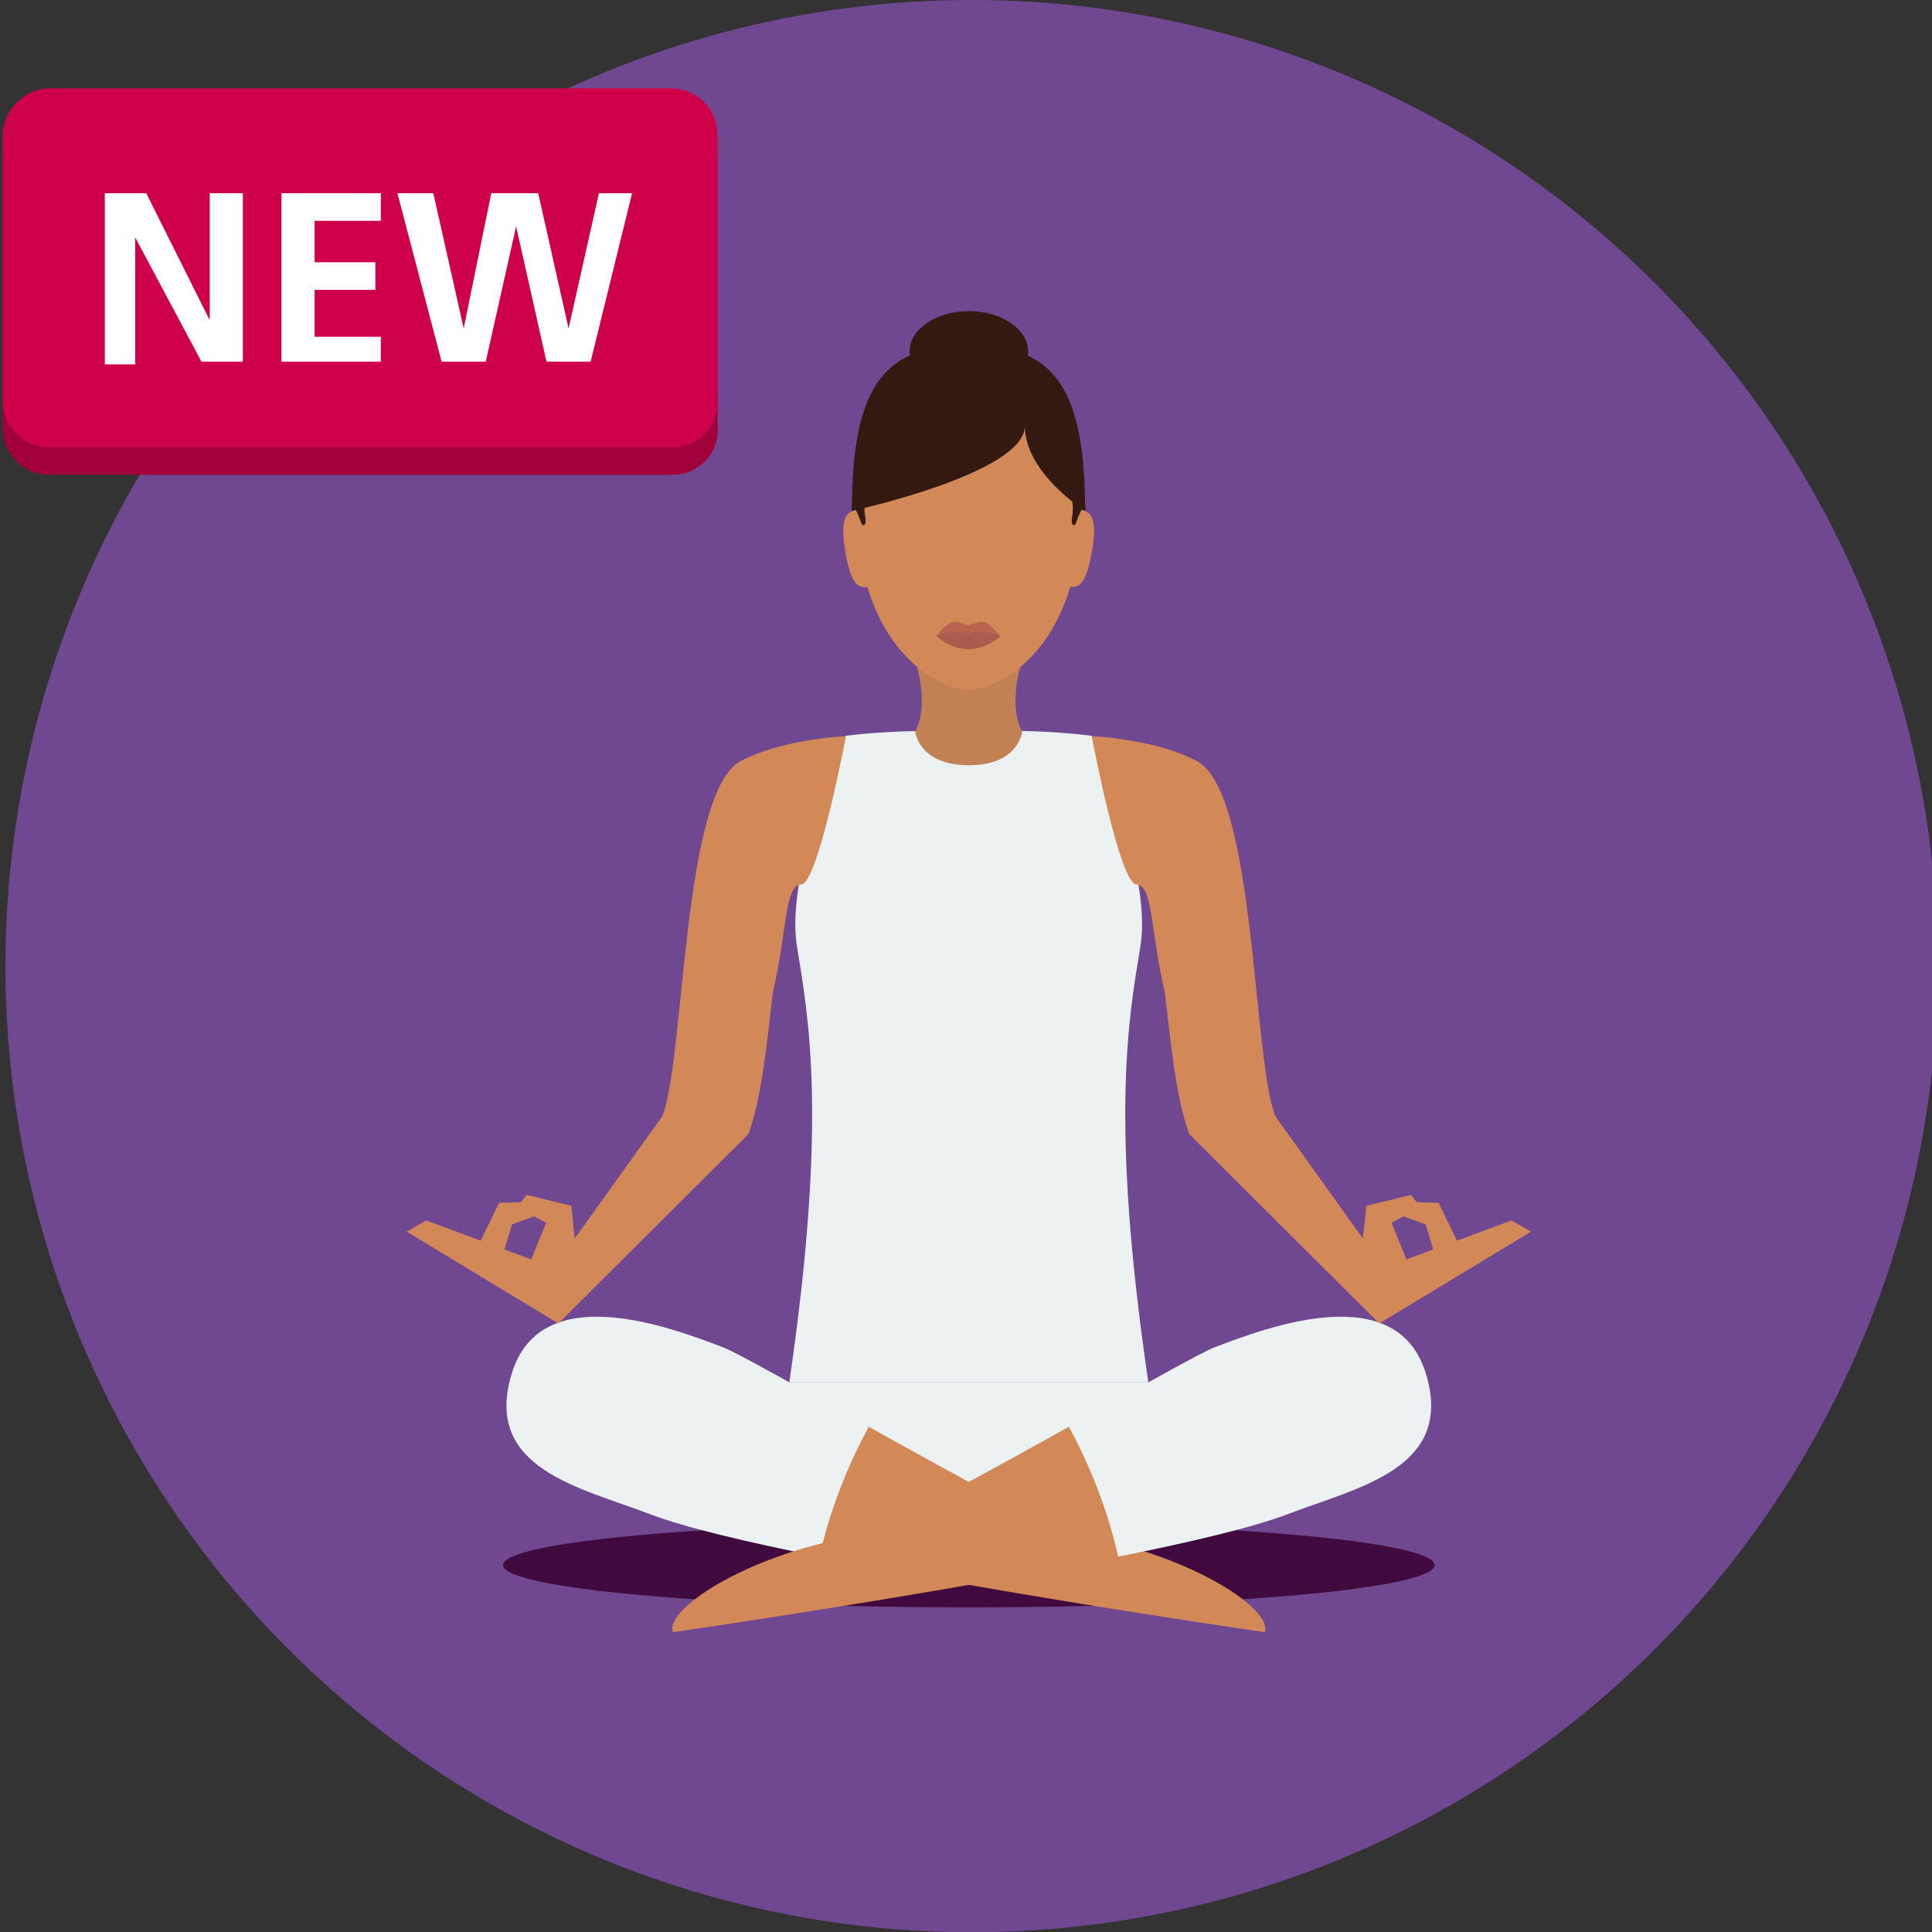 <?xml version="1.0" encoding="utf-8"?>
<!-- Generator: Adobe Illustrator 15.1.0, SVG Export Plug-In  -->
<!DOCTYPE svg PUBLIC "-//W3C//DTD SVG 1.1//EN" "http://www.w3.org/Graphics/SVG/1.1/DTD/svg11.dtd">
<svg version="1.1"
	 xmlns="http://www.w3.org/2000/svg" xmlns:xlink="http://www.w3.org/1999/xlink" xmlns:a="http://ns.adobe.com/AdobeSVGViewerExtensions/3.0/"
	 x="0px" y="0px" width="200px" height="200px" viewBox="-0.279 0 200 200" enable-background="new -0.279 0 200 200"
	 xml:space="preserve">
<rect x="-0.279" y="0" width="200" height="200" fill="#333333" stroke="none"/>
<defs>
</defs>
<g>
	<defs>
		<circle id="SVGID_1_" cx="100.298" cy="100.012" r="100.012"/>
	</defs>
	<clipPath id="SVGID_2_">
		<use xlink:href="#SVGID_1_"  overflow="visible"/>
	</clipPath>
	<circle clip-path="url(#SVGID_2_)" fill="#704892" cx="100.298" cy="100.012" r="100.012"/>
</g>
<path fill="#410A3F" d="M100.014,157.635c26.632,0,48.221,1.959,48.221,4.381c0,2.418-21.589,4.382-48.221,4.382
	c-26.632,0-48.222-1.964-48.222-4.382C51.792,159.594,73.381,157.635,100.014,157.635z"/>
<path fill="#ECF1F1" d="M81.428,143.104l0.79,6.966l17.796,4.456l17.765-4.456l0.822-6.966H81.428z"/>
<path fill="#D38957" d="M89.657,147.7c9.226,5.146,19.682,10.904,22.359,11.384c11.247,1.988,19.546,7.615,18.621,9.879
	c0,0-26.609-3.844-46.123-7.789C76.971,159.667,82.492,143.722,89.657,147.7L89.657,147.7z"/>
<path fill="#ECF1F1" d="M89.657,147.7c-7.164-4.01-13.579-7.645-15.089-8.228c-5.657-2.164-18.895-7.099-21.88,2.742
	c-2.982,9.844,7.1,11.763,14.337,14.539c3.498,1.338,9.979,2.885,17.521,4.39C85.61,156.447,87.362,151.917,89.657,147.7
	L89.657,147.7z"/>
<path fill="#D38957" d="M110.369,147.7c-9.227,5.146-19.685,10.904-22.36,11.384c-11.25,1.988-19.547,7.615-18.622,9.879
	c0,0,26.611-3.844,46.121-7.789C123.023,159.667,117.503,143.722,110.369,147.7L110.369,147.7z"/>
<path fill="#ECF1F1" d="M110.369,147.7c7.165-4.01,13.579-7.645,15.089-8.228c5.657-2.164,18.894-7.099,21.875,2.742
	c2.988,9.844-7.099,11.763-14.33,14.539c-3.498,1.338-9.979,2.885-17.523,4.39C114.414,156.447,112.667,151.917,110.369,147.7
	L110.369,147.7z"/>
<path fill="#ECF1F1" d="M117.778,97.942c1.268-7.714-5.039-21.774-5.039-21.774c-3.056-0.378-6.14-0.513-8.541-0.513h-8.437
	c-2.4,0.032-5.484,0.135-8.502,0.513c0,0-6.31,14.06-5.04,21.774c1.165,7.203,3.222,17.729-0.79,45.162h37.17
	C114.555,115.674,116.611,105.146,117.778,97.942L117.778,97.942z"/>
<path fill="#D38957" d="M57.525,137.003l-15.703-9.502l2.023-1.16l13.202,4.901l11.248-15.706c2.368-6.174,2.023-33.571,8.128-36.76
	c4.354-2.3,10.87-2.573,10.87-2.573s-2.881,15.293-4.63,15.361c-1.748,0.069-1.438,4.838-2.946,11.215
	c-0.687,6.031-1.169,10.731-2.504,14.605L57.525,137.003z"/>
<path fill="#D38957" d="M59.583,131.757l-5.211-0.55l1.885-4.629l-3.017-1.609l0.994-1.273l4.63,1.134L59.583,131.757z"/>
<path fill="#D38957" d="M48.609,130.215l2.951,0.375l1.164-3.839l2.537-0.928l-0.309-1.404l-3.564,0.102L48.609,130.215z"/>
<path fill="#D38957" d="M142.503,137.003l15.701-9.502l-2.021-1.16l-13.203,4.901l-11.248-15.706
	c-2.365-6.174-2.023-33.571-8.128-36.76c-4.354-2.3-10.869-2.573-10.869-2.573s2.881,15.293,4.629,15.361
	c1.746,0.069,1.442,4.838,2.948,11.215c0.688,6.031,1.168,10.731,2.501,14.605L142.503,137.003z"/>
<path fill="#D38957" d="M140.445,131.757l5.21-0.55l-1.886-4.629l3.017-1.609l-0.99-1.273l-4.634,1.134L140.445,131.757z"/>
<path fill="#D38957" d="M151.416,130.215l-2.949,0.375l-1.162-3.839l-2.54-0.928l0.31-1.404l3.566,0.102L151.416,130.215z"/>
<path fill="#C28154" d="M105.672,67.937H94.319c1.785,5.351,0.139,7.786,0.139,7.786s0.343,3.496,5.553,3.496
	c5.214,0,5.523-3.496,5.523-3.496S103.888,73.254,105.672,67.937L105.672,67.937z"/>
<path fill="#D38957" d="M111.637,52.3c0-13.475-5.208-16.596-11.624-16.596c-6.412,0-11.657,3.086-11.657,16.596
	c0,4.56,0.82,8.127,2.056,10.907c2.676,6.069,7.339,8.193,9.602,8.193c2.263,0,6.927-2.125,9.603-8.193
	C110.816,60.463,111.637,56.896,111.637,52.3L111.637,52.3z"/>
<path fill="#BA6450" d="M103.271,65.879c0,0-1.476,0.755-3.294,0.755c-1.816,0-3.292-0.755-3.292-0.755
	c0-0.205,1.031-1.406,1.75-1.509c0.448-0.066,1.542,0.379,1.542,0.379s1.099-0.446,1.51-0.379
	C102.244,64.473,103.271,65.879,103.271,65.879L103.271,65.879z"/>
<path fill="#AB5C4C" d="M103.271,65.879c0,0-1.476,1.336-3.294,1.336c-1.816,0-3.292-1.336-3.292-1.336s0.345-0.41,2.265-0.513
	c0.309-0.036,0.755,0.237,1.026,0.237c0.242,0,0.622-0.272,0.893-0.237C102.894,65.469,103.271,65.879,103.271,65.879
	L103.271,65.879z"/>
<path fill="#33190F" d="M93.877,36.39c0-2.297,2.744-4.185,6.136-4.185c3.393,0,6.139,1.89,6.139,4.185s-2.746,4.184-6.139,4.184
	C96.621,40.574,93.877,38.72,93.877,36.39L93.877,36.39z"/>
<path fill="#33190F" d="M112.049,52.885c0-13.478-3.701-17.148-12.07-17.148c-8.366,0-12.069,3.673-12.069,17.148
	c0,0,17.902-3.878,17.902-8.781C105.843,49.007,112.049,52.885,112.049,52.885L112.049,52.885z"/>
<path fill="#D38957" d="M87.223,57.069c0.615,3.671,1.407,3.841,2.536,3.671l-1.198-7.992
	C87.461,52.919,86.606,53.398,87.223,57.069L87.223,57.069z"/>
<path fill="#D38957" d="M111.433,52.711l-1.198,7.99c1.096,0.208,1.883,0.037,2.533-3.668
	C113.387,53.398,112.563,52.919,111.433,52.711L111.433,52.711z"/>
<path fill="#33190F" d="M89.281,53.468c-0.07-0.411-0.07-0.757-0.07-1.03c0-0.412,0.07-0.686,0.07-0.686l-1.374,0.513v0.619
	c0,0,0.135-0.036,0.412-0.138h-0.035c0.171,0.311,0.41,0.824,0.651,1.544C88.938,54.292,89.486,54.702,89.281,53.468L89.281,53.468z
	"/>
<path fill="#33190F" d="M110.781,52.438c0,0.272,0,0.648-0.068,1.029c-0.206,1.231,0.342,0.821,0.342,0.821
	c0.242-0.718,0.449-1.202,0.653-1.544c0.24,0.071,0.379,0.138,0.379,0.138v-0.619l-1.374-0.513
	C110.713,51.754,110.745,52.026,110.781,52.438"/>
<path fill="#A1003B" d="M69.438,49.149H4.858C2,49.149,0,46.863,0,44.292V16.859c0-2.572,2.286-4.858,4.858-4.858h64.293
	c2.857,0,4.858,2.286,4.858,4.858v27.146C74.295,46.863,72.009,49.149,69.438,49.149z"/>
<path fill="#CE004A" d="M69.438,46.292H4.858C2,46.292,0,44.006,0,41.434V14.002c0-2.572,2.286-4.858,4.858-4.858h64.293
	c2.857,0,4.858,2.286,4.858,4.858v27.146C74.295,44.006,72.009,46.292,69.438,46.292z"/>
<path fill="#FFFFFF" d="M24.86,37.433h-4.287l-6.857-12.859l0,0v13.145h-3.144V20.002h4.287l6.572,13.144l0,0V20.002h3.429V37.433z"
	/>
<path fill="#FFFFFF" d="M39.148,37.433H28.861V20.002h10.287v2.857H32.29v4.287h6.287v2.857H32.29v4.858h6.858V37.433z"/>
<path fill="#FFFFFF" d="M60.865,37.433h-4.572L53.15,23.432l0,0l-3.143,14.001h-4.572l-4.572-17.431h3.714l3.144,14.001l0,0
	l2.857-14.001h4.858l3.143,14.001l0,0l3.143-14.001h3.429L60.865,37.433z"/>
</svg>
